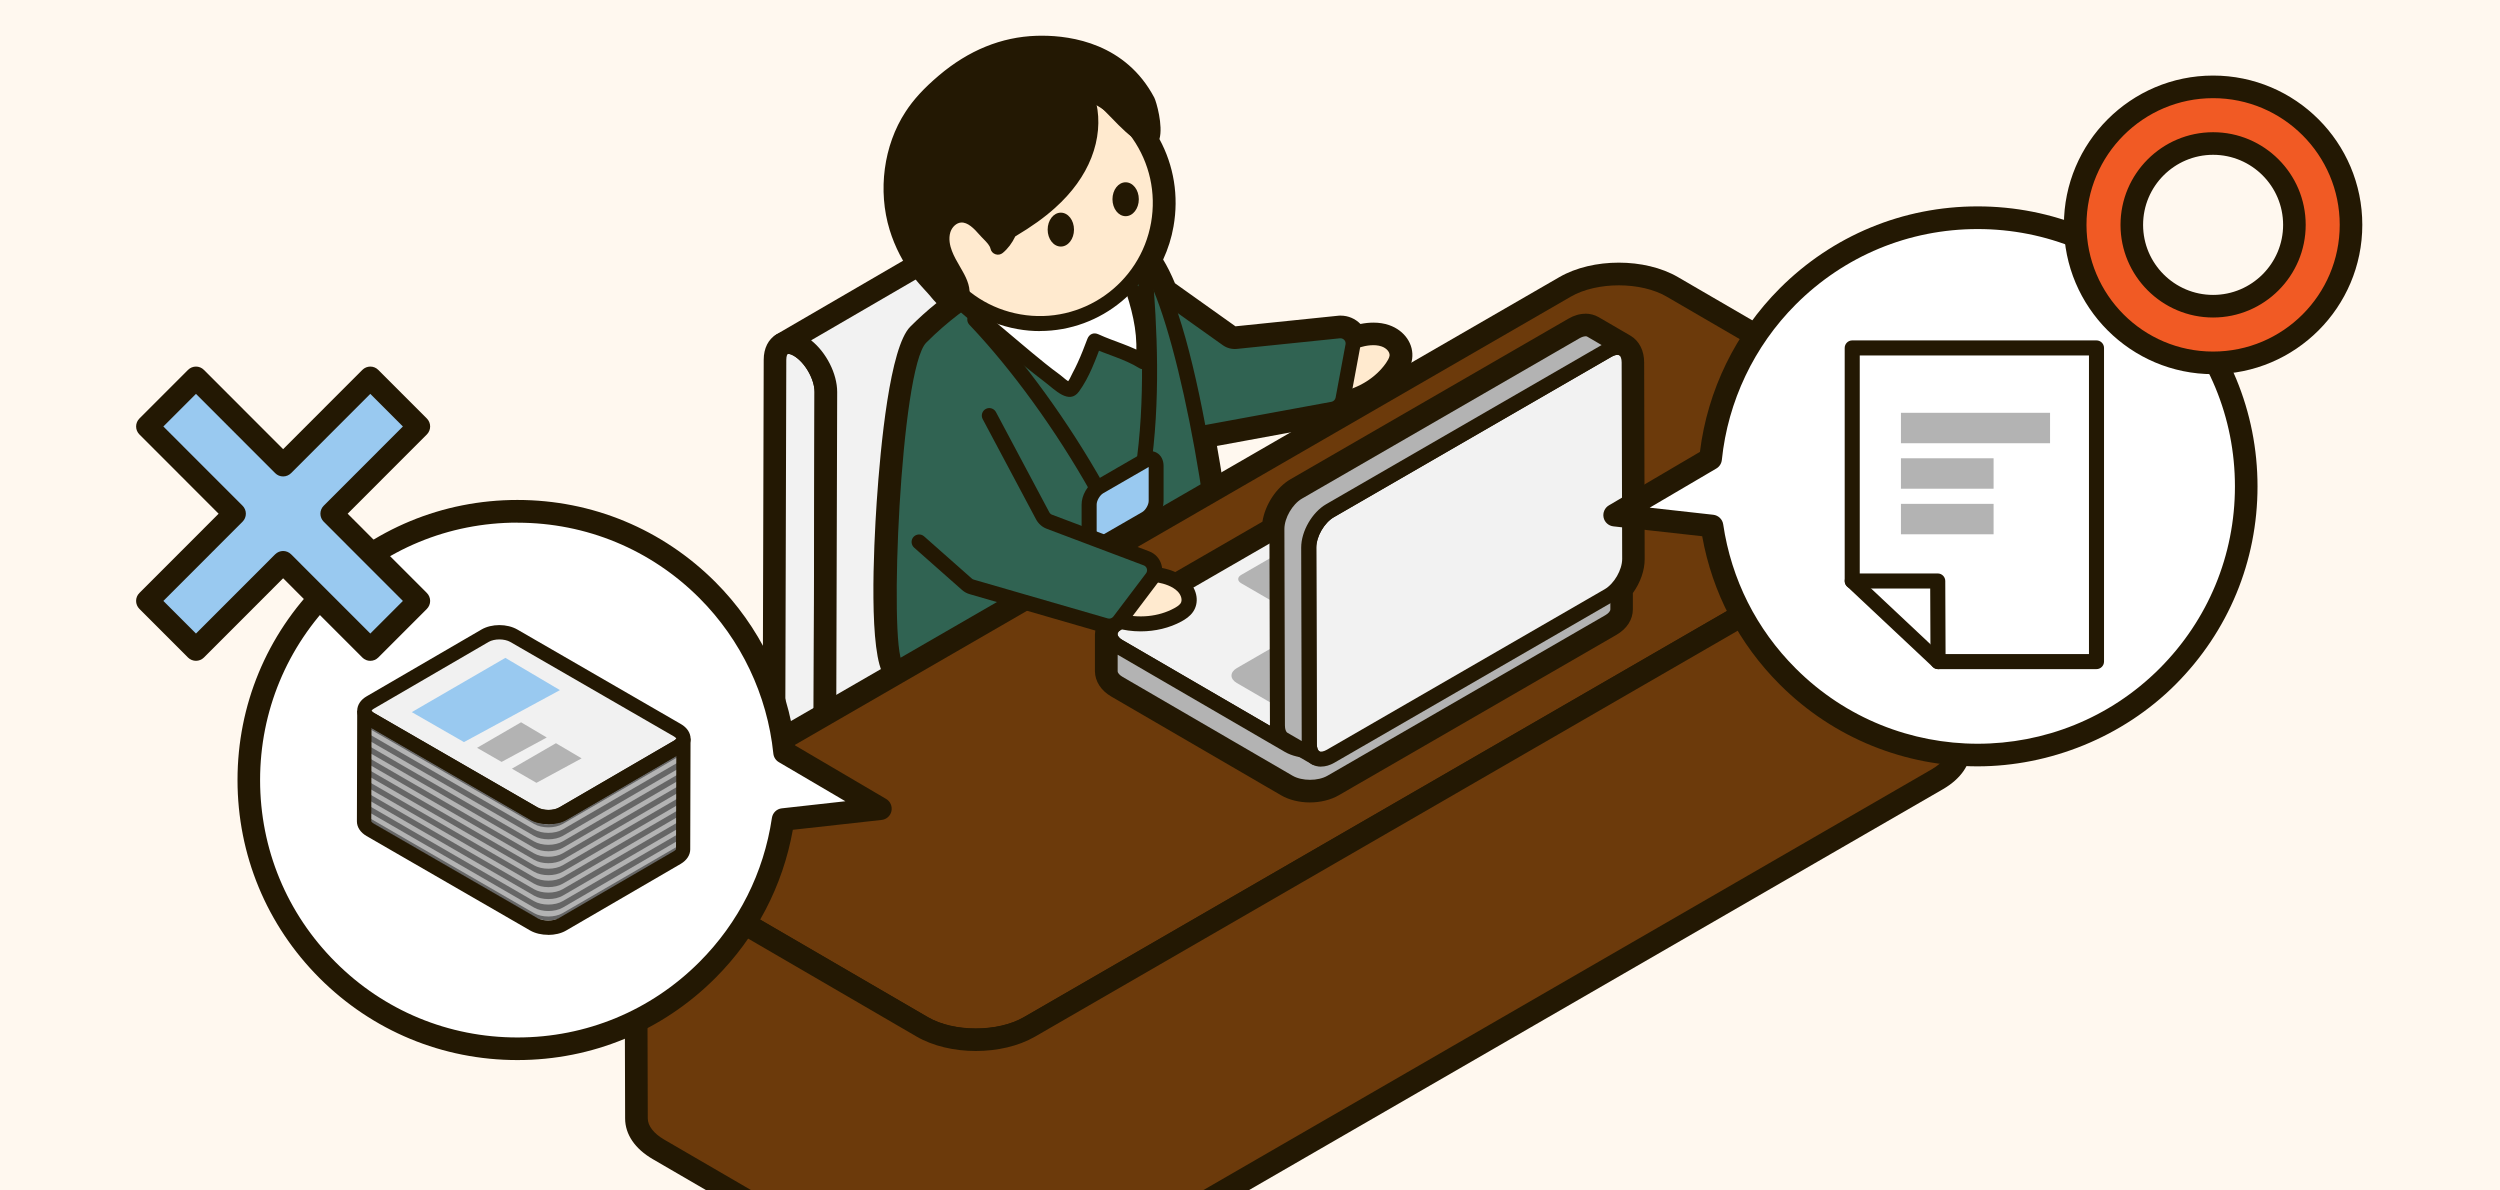 <svg width="420" height="200" viewBox="0 0 420 200" fill="none" xmlns="http://www.w3.org/2000/svg">
<rect x="0" y="0" width="420" height="200" fill="#333333" stroke="none"/>
<g clip-path="url(#clip0_5761_298775)">
<rect width="420" height="200" fill="#FFF8EF"/>
<rect width="420" height="420" transform="translate(0 -110)" fill="#FFF8EF"/>
<g clip-path="url(#clip1_5761_298775)">
<path d="M166.293 173.013C179.85 173.013 190.84 163.489 190.84 151.741C190.84 139.993 179.85 130.469 166.293 130.469C152.736 130.469 141.746 139.993 141.746 151.741C141.746 163.489 152.736 173.013 166.293 173.013Z" fill="#B3B3B3"/>
<path d="M166.293 174.911C151.712 174.911 139.849 164.522 139.849 151.741C139.849 138.96 151.712 128.57 166.293 128.57C180.875 128.57 192.738 138.96 192.738 151.741C192.738 164.522 180.875 174.911 166.293 174.911ZM166.293 132.367C153.798 132.367 143.643 141.06 143.643 151.741C143.643 162.421 153.811 171.115 166.293 171.115C178.776 171.115 188.944 162.421 188.944 151.741C188.944 141.06 178.776 132.367 166.293 132.367Z" fill="#231803"/>
<path d="M161.285 151.896C161.285 154.741 163.587 157.047 166.426 157.047C169.265 157.047 171.567 154.741 171.567 151.896V115.122C171.567 112.278 169.265 109.972 166.426 109.972C163.587 109.972 161.285 112.278 161.285 115.122V151.896Z" fill="#666666"/>
<path d="M166.42 158.942C162.537 158.942 159.375 155.778 159.375 151.893V115.119C159.375 111.234 162.537 108.07 166.42 108.07C170.302 108.07 173.464 111.234 173.464 115.119V151.893C173.464 155.778 170.302 158.942 166.42 158.942ZM166.42 111.879C164.624 111.879 163.169 113.335 163.169 115.132V151.906C163.169 153.703 164.624 155.158 166.42 155.158C168.216 155.158 169.67 153.703 169.67 151.906V115.132C169.67 113.335 168.216 111.879 166.42 111.879Z" fill="#231803"/>
<path d="M134.284 58.126C136.751 59.556 138.761 63.023 138.749 65.883L138.597 119.93L169.86 138.115C172.338 139.545 174.336 143.012 174.324 145.86C174.311 148.707 172.402 149.669 170.037 148.302L141.91 132.053L134.247 127.624C131.907 126.27 130.01 122.993 130.023 120.297L130.048 111.376L130.187 60.467C130.187 57.885 132.021 56.835 134.272 58.138L134.284 58.126Z" fill="#F2F2F2"/>
<path d="M171.972 150.766C171.048 150.766 170.062 150.488 169.101 149.931L133.311 129.254C130.402 127.571 128.126 123.622 128.138 120.269L128.303 60.438C128.303 58.515 129.087 56.958 130.453 56.186C131.818 55.402 133.564 55.503 135.233 56.477C138.281 58.236 140.658 62.362 140.646 65.88L140.494 118.826L170.808 136.454C173.856 138.213 176.234 142.338 176.221 145.844C176.221 147.831 175.411 149.425 174.02 150.235C173.401 150.589 172.705 150.766 171.972 150.766ZM132.451 59.464C132.451 59.464 132.35 59.464 132.337 59.477C132.286 59.502 132.097 59.768 132.097 60.451L131.932 120.282C131.932 122.294 133.462 124.951 135.208 125.963L170.998 146.641C171.605 146.995 172.01 147.008 172.136 146.945C172.25 146.881 172.44 146.514 172.44 145.831C172.44 143.667 170.795 140.82 168.924 139.744L137.649 121.56C137.067 121.218 136.7 120.585 136.7 119.915L136.852 65.867C136.852 63.703 135.22 60.856 133.336 59.768C132.906 59.514 132.603 59.464 132.463 59.464H132.451Z" fill="#231803"/>
<path d="M214.427 112.181L183.164 93.997L183.316 39.949C183.316 37.102 181.318 33.622 178.852 32.192C177.713 31.534 176.689 31.483 175.956 31.901L131.389 57.817C132.122 57.387 133.147 57.45 134.285 58.096C136.751 59.526 138.762 62.993 138.749 65.853L138.597 119.901L169.86 138.085C172.339 139.515 174.337 142.982 174.324 145.83C174.324 147.171 173.844 148.133 173.085 148.576L217.652 122.659C218.423 122.216 218.891 121.267 218.891 119.913C218.891 117.066 216.905 113.599 214.427 112.169V112.181Z" fill="#F2F2F2"/>
<path d="M173.085 150.475C172.427 150.475 171.795 150.134 171.44 149.526C170.909 148.615 171.225 147.463 172.123 146.932C172.237 146.869 172.427 146.502 172.427 145.818C172.427 143.654 170.783 140.807 168.911 139.732L137.636 121.547C137.054 121.205 136.687 120.573 136.687 119.902L136.839 65.854C136.839 63.69 135.208 60.843 133.323 59.755C132.716 59.401 132.388 59.438 132.337 59.464C131.426 59.995 130.276 59.679 129.744 58.781C129.213 57.882 129.529 56.718 130.427 56.186L174.982 30.27C176.347 29.485 178.093 29.574 179.775 30.548C182.822 32.307 185.2 36.432 185.187 39.95L185.036 92.897L215.35 110.525C218.398 112.284 220.775 116.409 220.762 119.915C220.762 121.889 219.953 123.496 218.575 124.293L174.008 150.209C173.704 150.387 173.375 150.463 173.059 150.463L173.085 150.475ZM140.494 118.826L170.808 136.454C173.502 138.011 175.677 141.415 176.132 144.604L216.69 121.015C216.804 120.952 216.994 120.585 216.994 119.902C216.994 117.738 215.35 114.891 213.478 113.815L182.215 95.63C181.634 95.289 181.267 94.656 181.267 93.985L181.419 39.938C181.419 37.774 179.787 34.927 177.903 33.838C177.283 33.484 176.954 33.522 176.904 33.547L136.27 57.173C138.799 59.185 140.646 62.767 140.646 65.854L140.494 118.801V118.826Z" fill="#231803"/>
<path d="M188.273 158.82C189.386 160.212 190.992 161.148 192.649 161.806C194.925 162.705 197.467 163.135 199.845 162.565C202.222 161.996 204.423 160.313 205.194 157.984" fill="white"/>
<path d="M197.594 164.083C195.874 164.083 194.04 163.716 192.181 162.982C190.018 162.122 188.412 161.021 187.274 159.604C186.844 159.059 186.933 158.262 187.476 157.819C188.02 157.389 188.817 157.478 189.26 158.022C190.094 159.072 191.397 159.945 193.117 160.629C194.736 161.261 197.151 161.907 199.554 161.337C201.666 160.831 203.411 159.363 203.993 157.592C204.208 156.933 204.929 156.567 205.586 156.794C206.244 157.009 206.611 157.731 206.383 158.389C205.511 161.021 203.12 163.084 200.123 163.805C199.314 163.995 198.454 164.096 197.568 164.096L197.594 164.083Z" fill="#231803"/>
<path d="M203.765 147.672C205.118 148.621 207.635 151.379 209.216 151.443C209.76 151.468 211.442 151.873 211.973 151.772C212.58 151.658 213.87 151.734 214.439 151.506C215.881 150.937 217.386 150.329 218.423 149.178C219.144 148.393 220.054 145.925 220.168 144.875" fill="white"/>
<path d="M211.745 153.047C211.303 153.047 210.733 152.958 209.975 152.832C209.633 152.769 209.33 152.718 209.153 152.705C207.584 152.642 205.877 151.149 204.36 149.82C203.854 149.377 203.36 148.947 203.019 148.707C202.45 148.302 202.311 147.517 202.716 146.948C203.12 146.378 203.904 146.239 204.473 146.644C204.929 146.96 205.46 147.428 206.016 147.922C206.914 148.707 208.571 150.162 209.241 150.187C209.481 150.187 209.911 150.263 210.392 150.339C210.797 150.402 211.543 150.554 211.758 150.516C211.998 150.466 212.415 150.44 212.858 150.428C213.187 150.415 213.781 150.39 213.958 150.326C215.198 149.833 216.602 149.276 217.474 148.327C217.942 147.808 218.789 145.657 218.903 144.733C218.979 144.037 219.611 143.531 220.294 143.619C220.99 143.695 221.483 144.328 221.407 145.011C221.268 146.252 220.294 148.985 219.346 150.035C218.081 151.427 216.311 152.123 214.882 152.693C214.338 152.908 213.642 152.933 212.959 152.971C212.656 152.984 212.378 152.996 212.175 153.022C212.036 153.047 211.884 153.06 211.72 153.06L211.745 153.047Z" fill="#231803"/>
<path d="M205.991 147.688C208.267 149.928 221.584 147.106 222.533 143.107C224.341 135.527 220.269 121.607 218.928 117.659C217.461 113.331 207.989 106.51 205.396 104.801C197.821 99.803 190.992 95.652 184.479 93.893C175.829 91.54 152.432 98.335 152.369 106.826C152.306 115.317 152.065 118.165 156.454 121.581C160.842 124.985 177.359 131.439 181.494 133.262C182.734 141.006 183.29 152.825 184.15 156.103C185.2 160.14 207.837 160.064 207.041 154.787C204.612 138.766 203.411 127.149 202.488 125.492C199.845 120.809 189.234 115.166 187.641 114.47" fill="#B3B3B3"/>
<path d="M194.875 160.188C189.373 160.188 183.632 159.163 182.911 156.391C182.456 154.632 182.089 150.747 181.671 146.242C181.305 142.256 180.887 137.776 180.331 134.119C179.521 133.778 178.434 133.322 177.157 132.791C170.466 130.019 159.287 125.375 155.657 122.553C150.978 118.908 151.003 115.682 151.079 107.886V106.798C151.104 104.368 152.597 102.015 155.493 99.813C162.613 94.409 177.688 90.727 184.795 92.663C191.182 94.397 197.682 98.193 206.079 103.736C206.206 103.812 218.284 111.847 220.117 117.251C220.358 117.947 225.884 134.461 223.76 143.408C223.077 146.293 218.65 147.963 216.07 148.697C213.819 149.343 210.164 150.039 207.546 149.634C207.774 151.228 208.027 152.886 208.28 154.582C208.533 156.227 207.66 158.416 202.134 159.555C200.173 159.96 197.543 160.2 194.875 160.2V160.188ZM180.204 94.675C173.337 94.675 162.803 97.459 157.048 101.825C155.505 103.002 153.659 104.811 153.646 106.823V107.924C153.571 115.428 153.545 117.694 157.238 120.566C160.602 123.186 172.022 127.919 178.156 130.462C179.812 131.145 181.166 131.715 182.013 132.082C182.405 132.259 182.683 132.613 182.759 133.044C183.379 136.891 183.821 141.75 184.226 146.027C184.618 150.228 184.985 154.202 185.39 155.771C185.946 157.226 195.722 158.694 202.703 156.834C204.954 156.239 205.877 155.467 205.814 154.974C205.435 152.506 205.093 150.14 204.777 147.887C204.334 144.812 203.955 141.978 203.613 139.497C202.69 132.791 201.893 126.995 201.413 126.109C199.073 121.958 189.12 116.491 187.16 115.631C186.515 115.353 186.224 114.606 186.515 113.961C186.793 113.328 187.539 113.037 188.184 113.315C188.298 113.366 200.477 119.301 203.626 124.869C204.309 126.084 204.853 129.893 206.13 139.156C206.446 141.484 206.813 144.116 207.218 146.976C208.242 147.381 211.353 147.457 215.425 146.293C219.194 145.205 221.142 143.749 221.357 142.851C222.925 136.258 219.7 123.78 217.79 118.099C216.513 114.315 207.736 107.848 204.752 105.887C196.557 100.471 190.271 96.788 184.201 95.143C183.126 94.852 181.785 94.713 180.255 94.713L180.204 94.675Z" fill="#231803"/>
<path d="M228.173 57.114C229.615 56.709 231.183 56.545 232.523 57.001C233.864 57.456 234.876 58.633 234.711 59.936C234.623 60.556 234.294 61.151 233.902 61.708C232.03 64.403 228.831 66.428 225.391 67.086" fill="#FFEACF"/>
<path d="M225.378 68.35C224.784 68.35 224.253 67.932 224.139 67.325C224.012 66.641 224.455 65.971 225.138 65.844C228.274 65.237 231.158 63.427 232.852 60.985C233.08 60.656 233.383 60.175 233.447 59.77C233.523 59.163 232.953 58.492 232.106 58.201C230.93 57.796 229.501 58.049 228.514 58.34C227.844 58.53 227.149 58.138 226.946 57.467C226.757 56.796 227.149 56.1 227.819 55.898C229.729 55.354 231.499 55.316 232.928 55.797C234.952 56.492 236.204 58.252 235.963 60.099C235.837 61.048 235.356 61.833 234.939 62.428C232.865 65.401 229.387 67.603 225.618 68.325C225.543 68.337 225.454 68.35 225.378 68.35Z" fill="#231803"/>
<path d="M190.651 45.914L206.193 56.974C206.611 57.278 207.129 57.404 207.648 57.354L224.986 55.569C226.403 55.43 227.554 56.683 227.288 58.075L225.619 67.047C225.454 67.908 224.784 68.591 223.911 68.743L200.869 72.982C200.566 73.033 200.237 73.033 199.933 72.944L189.576 70.186" fill="#306352"/>
<path d="M200.49 74.285C200.199 74.285 199.895 74.247 199.617 74.171L189.259 71.412C188.589 71.235 188.184 70.539 188.361 69.869C188.538 69.198 189.234 68.793 189.904 68.97L200.262 71.729C200.388 71.754 200.515 71.767 200.641 71.741L223.684 67.502C224.025 67.439 224.303 67.16 224.379 66.819L226.049 57.847C226.099 57.581 226.023 57.303 225.834 57.113C225.644 56.91 225.378 56.809 225.113 56.834L207.774 58.619C206.952 58.695 206.13 58.48 205.46 58.011L189.917 46.951C189.348 46.546 189.209 45.762 189.613 45.192C190.018 44.623 190.802 44.484 191.371 44.889L206.914 55.949C207.078 56.062 207.294 56.138 207.496 56.1L224.834 54.316C225.909 54.215 226.946 54.594 227.68 55.392C228.413 56.189 228.717 57.252 228.515 58.302L226.845 67.274C226.592 68.641 225.492 69.742 224.126 69.995L201.084 74.234C200.882 74.272 200.679 74.285 200.477 74.285H200.49Z" fill="#231803"/>
<path d="M154.708 56.665C150.232 61.145 147.475 107.966 150.636 112.104C152.192 114.129 159.4 119.583 162.006 119.76C165.559 120.001 170.782 119.406 174.146 118.381C176.638 117.609 205.7 106.423 205.068 98.665C203.563 80.076 196.923 42.454 189.816 42.036C181.924 41.581 167.431 43.934 154.708 56.665Z" fill="#306352"/>
<path d="M163.675 121.08C163.055 121.08 162.474 121.067 161.917 121.029C158.705 120.814 151.18 114.917 149.625 112.88C145.767 107.831 149.258 60.351 153.811 55.782C168.784 40.8 185.212 40.508 189.892 40.787C199.642 41.344 205.561 89.178 206.332 98.567C207.104 108.046 174.842 119.498 174.513 119.599C171.554 120.51 167.191 121.093 163.675 121.093V121.08ZM155.607 57.567C151.281 61.895 149.308 108.299 151.635 111.336C153.102 113.259 160.058 118.359 162.094 118.498C165.534 118.739 170.555 118.157 173.78 117.17C179.648 115.373 204.296 104.743 203.816 98.77C201.868 74.79 194.697 43.596 189.753 43.305C185.351 43.065 169.834 43.331 155.607 57.567Z" fill="#231803"/>
<path d="M184.352 83.347C183.91 83.347 183.48 83.119 183.252 82.701C177.409 72.299 169.973 62.036 162.853 54.558C162.373 54.051 162.385 53.254 162.891 52.773C163.397 52.292 164.194 52.305 164.674 52.811C171.946 60.442 179.521 70.882 185.453 81.461C185.794 82.069 185.579 82.841 184.972 83.182C184.782 83.296 184.567 83.347 184.352 83.347Z" fill="#231803"/>
<path d="M191.978 80.462C191.915 80.462 191.852 80.462 191.788 80.449C191.093 80.348 190.625 79.702 190.726 79.006C192.509 67.25 191.852 54.912 191.068 45.472C191.004 44.776 191.523 44.168 192.218 44.105C192.927 44.054 193.521 44.573 193.584 45.269C194.381 54.836 195.051 67.377 193.23 79.386C193.129 80.019 192.598 80.462 191.978 80.462Z" fill="#231803"/>
<path d="M184.707 81.779C183.746 82.336 182.962 83.678 182.974 84.791V90.638C183 91.751 183.784 92.194 184.745 91.637L192.523 87.145C193.496 86.588 194.268 85.247 194.255 84.133V78.287C194.23 77.173 193.458 76.73 192.485 77.287L184.707 81.779Z" fill="#99C9F0"/>
<path d="M183.935 93.142C183.556 93.142 183.189 93.053 182.848 92.863C182.127 92.446 181.709 91.636 181.709 90.649V84.802C181.684 83.246 182.709 81.474 184.062 80.69L191.839 76.197C192.699 75.704 193.623 75.653 194.343 76.071C195.064 76.488 195.482 77.298 195.482 78.285V84.132C195.507 85.688 194.483 87.46 193.129 88.244L185.352 92.737C184.884 93.002 184.391 93.142 183.935 93.142ZM192.965 78.462L185.339 82.866C184.77 83.195 184.226 84.132 184.239 84.777V90.446L191.877 86.043C192.459 85.713 192.99 84.79 192.978 84.132V78.462H192.965Z" fill="#231803"/>
<path d="M161.399 50.808C164.497 53.415 167.596 56.034 170.707 58.641C173.502 60.995 176.309 63.348 179.319 65.36C179.446 65.449 179.597 65.538 179.749 65.512C179.926 65.487 180.065 65.31 180.179 65.145C181.811 62.766 182.873 59.995 183.923 57.249C186.047 58.274 189.475 59.096 192.042 60.754C192.636 56.312 191.839 53.212 190.499 49.023" fill="white"/>
<path d="M160.501 51.696C165.509 55.922 170.428 60.301 175.651 64.274C177.182 65.439 179.61 68.058 181.267 65.78C183.037 63.35 184.074 60.377 185.136 57.58L183.277 58.339C185.959 59.592 188.855 60.275 191.397 61.845C192.295 62.401 193.192 61.655 193.294 60.756C193.812 56.555 192.977 52.67 191.713 48.684C191.22 47.14 188.779 47.798 189.272 49.355C190.473 53.151 191.257 56.758 190.764 60.756L192.661 59.668C190.119 58.099 187.236 57.403 184.542 56.163C183.745 55.796 182.999 56.112 182.683 56.922C182.165 58.276 181.659 59.63 181.039 60.959C180.773 61.541 180.495 62.11 180.192 62.667C179.951 63.11 179.547 64.173 179.091 64.426L180.065 64.3C179.408 64.186 178.586 63.338 178.067 62.958C177.22 62.351 176.398 61.705 175.588 61.06C174.159 59.921 172.755 58.732 171.352 57.555C168.329 55.011 165.307 52.468 162.284 49.911C161.045 48.874 159.249 50.645 160.501 51.696Z" fill="#231803"/>
<path d="M174.716 54.354C185.891 54.354 194.951 45.289 194.951 34.107C194.951 22.924 185.891 13.859 174.716 13.859C163.541 13.859 154.481 22.924 154.481 34.107C154.481 45.289 163.541 54.354 174.716 54.354Z" fill="#FFEACF"/>
<path d="M174.716 55.622C173.489 55.622 172.237 55.52 170.985 55.293C159.312 53.243 151.484 42.069 153.533 30.389C154.532 24.732 157.656 19.797 162.36 16.494C167.065 13.191 172.768 11.926 178.421 12.913C184.075 13.912 189.007 17.038 192.308 21.745C195.608 26.453 196.873 32.16 195.874 37.817C194.04 48.244 184.947 55.609 174.716 55.609V55.622ZM174.665 15.127C170.808 15.127 167.039 16.304 163.815 18.569C159.666 21.48 156.897 25.833 156.024 30.831C155.152 35.83 156.265 40.854 159.173 45.017C162.082 49.168 166.432 51.939 171.428 52.812C181.735 54.622 191.574 47.713 193.382 37.399C194.255 32.401 193.142 27.377 190.233 23.213C187.325 19.063 182.974 16.291 177.979 15.418C176.866 15.228 175.766 15.127 174.653 15.127H174.665Z" fill="#231803"/>
<path d="M180.432 38.574C180.432 40.143 179.446 41.421 178.219 41.421C176.992 41.421 176.006 40.143 176.006 38.574C176.006 37.005 176.992 35.727 178.219 35.727C179.446 35.727 180.432 37.005 180.432 38.574Z" fill="#231803"/>
<path d="M191.321 33.472C191.321 35.041 190.334 36.319 189.108 36.319C187.881 36.319 186.895 35.041 186.895 33.472C186.895 31.903 187.881 30.625 189.108 30.625C190.334 30.625 191.321 31.903 191.321 33.472Z" fill="#231803"/>
<path d="M174.21 8.548C168.329 8.738 163.334 11.256 159.363 14.622C157.44 16.254 155.619 18.064 154.241 20.177C150.927 25.252 150.118 32.11 151.889 37.868C152.698 40.5 154.001 42.955 155.645 45.145C156.441 46.208 157.402 47.106 158.25 48.118C159.009 49.029 159.616 49.801 160.804 50.206C161.007 50.27 161.247 50.32 161.411 50.181C161.513 50.093 161.551 49.966 161.589 49.839C161.867 48.587 161.272 47.321 160.64 46.208C159.97 45.031 159.236 43.879 158.756 42.601C158.275 41.336 158.06 39.906 158.477 38.615C158.895 37.324 160.046 36.211 161.399 36.135C163.056 36.033 164.421 37.362 165.509 38.615C166.306 39.526 167.381 40.311 167.646 41.525C168.532 40.791 169.139 39.855 169.581 38.83C171.984 37.413 174.324 35.869 176.385 34.009C178.851 31.794 180.963 29.111 182.177 26.024C183.391 22.936 183.657 19.418 182.569 16.28C182.367 15.685 182.089 15.115 181.785 14.559C185.554 15.419 188.678 21 192.13 22.771C192.927 23.176 192.092 18.38 191.675 17.596C187.717 10.13 180.116 8.371 174.223 8.56L174.21 8.548Z" fill="#231803"/>
<path d="M161.146 51.546C160.918 51.546 160.678 51.508 160.4 51.419C158.92 50.926 158.136 49.977 157.377 49.053L157.289 48.939C156.947 48.534 156.593 48.154 156.239 47.762C155.708 47.18 155.151 46.585 154.646 45.914C152.85 43.535 151.522 40.954 150.687 38.246C148.765 31.994 149.726 24.807 153.191 19.492C154.456 17.543 156.163 15.695 158.553 13.658C163.321 9.609 168.582 7.47 174.172 7.28C178.156 7.141 187.919 7.837 192.775 16.986C192.99 17.391 194.445 22.364 193.205 23.63C192.763 24.073 192.105 24.174 191.536 23.883C189.854 23.022 188.298 21.415 186.806 19.871C185.933 18.973 185.048 18.062 184.175 17.315C184.833 20.226 184.555 23.415 183.353 26.477C182.165 29.514 180.103 32.374 177.232 34.943C175.449 36.55 173.325 38.069 170.568 39.714C170.011 40.865 169.328 41.776 168.456 42.498C168.114 42.776 167.659 42.865 167.229 42.713C166.812 42.574 166.495 42.219 166.407 41.789C166.28 41.232 165.8 40.739 165.231 40.157C165.003 39.916 164.763 39.688 164.548 39.435C163.637 38.385 162.575 37.309 161.462 37.385C160.703 37.436 159.957 38.106 159.666 38.992C159.312 40.106 159.603 41.321 159.919 42.143C160.261 43.054 160.767 43.928 161.298 44.839L161.715 45.573C162.461 46.889 163.169 48.445 162.79 50.116C162.752 50.28 162.638 50.786 162.196 51.153C161.968 51.343 161.614 51.533 161.121 51.533L161.146 51.546ZM174.248 9.811C169.24 9.976 164.51 11.924 160.185 15.594C157.984 17.454 156.429 19.137 155.303 20.871C152.243 25.579 151.395 31.944 153.103 37.499C153.849 39.929 155.05 42.245 156.656 44.396C157.086 44.965 157.567 45.497 158.085 46.054C158.465 46.471 158.857 46.889 159.211 47.319L159.299 47.433C159.654 47.863 159.957 48.218 160.273 48.496C160.122 47.952 159.831 47.382 159.527 46.838L159.122 46.13C158.566 45.168 157.984 44.168 157.554 43.054C156.897 41.321 156.795 39.663 157.263 38.233C157.87 36.335 159.502 34.993 161.31 34.88C163.498 34.74 165.13 36.272 166.458 37.79C166.635 37.993 166.837 38.195 167.027 38.398C167.317 38.689 167.608 38.992 167.887 39.334C168.076 39.03 168.253 38.701 168.405 38.334C168.506 38.094 168.696 37.879 168.924 37.74C171.706 36.107 173.805 34.614 175.525 33.057C178.092 30.742 179.926 28.223 180.976 25.553C182.165 22.541 182.291 19.39 181.343 16.695C181.178 16.227 180.951 15.733 180.647 15.177C180.407 14.734 180.445 14.202 180.748 13.797C181.052 13.392 181.558 13.202 182.038 13.329C184.53 13.898 186.604 16.05 188.614 18.125C189.437 18.985 190.246 19.808 191.03 20.491C190.891 19.542 190.676 18.505 190.524 18.176C186.502 10.583 178.598 9.71 174.248 9.824V9.811Z" fill="#231803"/>
<path d="M175.045 8.531C180.799 8.531 187.881 10.467 191.65 17.579C192.055 18.338 192.839 22.78 192.194 22.78C192.168 22.78 192.13 22.78 192.105 22.755C191.688 22.54 191.27 22.261 190.853 21.945C194.103 26.273 195.634 31.853 194.634 37.598C194.242 39.838 193.484 41.914 192.447 43.812C193.42 45.065 194.382 46.925 195.305 49.215L206.194 56.96C206.56 57.213 206.99 57.352 207.42 57.352C207.496 57.352 207.559 57.352 207.635 57.352L224.974 55.568C225.05 55.568 225.126 55.568 225.201 55.568C226.504 55.568 227.528 56.757 227.288 58.086L226.049 64.755L228.186 57.124C229.021 56.884 229.893 56.732 230.741 56.732C231.36 56.732 231.98 56.821 232.537 57.01C233.877 57.466 234.889 58.643 234.724 59.946C234.636 60.566 234.307 61.161 233.915 61.718C232.081 64.35 228.983 66.337 225.631 67.046C225.467 67.919 224.797 68.602 223.924 68.754L201.502 72.879C203.247 82.18 204.524 91.747 205.081 98.669C205.194 100.074 204.334 101.58 202.842 103.124C203.689 103.668 204.537 104.225 205.409 104.794C208.002 106.515 217.474 113.323 218.941 117.651C220.282 121.612 224.354 135.519 222.546 143.099C222.318 144.074 221.344 144.972 219.991 145.744C219.662 146.934 218.992 148.553 218.436 149.161C217.386 150.312 215.894 150.92 214.452 151.489C213.883 151.717 212.593 151.641 211.986 151.755C211.922 151.755 211.859 151.768 211.771 151.768C211.1 151.768 209.709 151.451 209.229 151.426C208.407 151.401 207.344 150.641 206.32 149.794C206.548 151.388 206.801 153.033 207.053 154.741C207.294 156.311 205.46 157.412 202.741 158.082L205.22 157.956C204.448 160.284 202.26 161.967 199.87 162.537C199.124 162.714 198.365 162.79 197.606 162.79C195.924 162.79 194.23 162.397 192.662 161.777C191.005 161.119 189.399 160.183 188.286 158.791L190.739 158.664C187.261 158.272 184.504 157.386 184.163 156.045C183.316 152.767 182.747 140.948 181.507 133.203C177.372 131.381 160.843 124.94 156.467 121.523C153.621 119.309 152.723 117.322 152.458 113.88C151.648 113.171 150.991 112.526 150.649 112.07C147.488 107.945 150.257 61.111 154.734 56.631C156.96 54.404 159.249 52.505 161.538 50.873C161.5 50.835 161.462 50.81 161.412 50.772H161.69C161.955 50.557 162.234 50.38 162.499 50.19C162.196 49.962 161.918 49.721 161.627 49.481C161.627 49.582 161.601 49.696 161.576 49.797C161.551 49.924 161.5 50.063 161.399 50.139C161.323 50.202 161.222 50.228 161.133 50.228C161.02 50.228 160.906 50.202 160.792 50.164C159.603 49.759 158.996 48.987 158.237 48.076C157.39 47.064 156.442 46.166 155.632 45.102C153.975 42.913 152.685 40.446 151.876 37.826C150.106 32.068 150.915 25.21 154.228 20.135C155.607 18.022 157.428 16.212 159.35 14.58C163.321 11.214 168.317 8.695 174.197 8.506C174.476 8.506 174.754 8.493 175.045 8.493M186.25 17.49C184.821 16.098 183.354 14.909 181.773 14.542C181.899 14.782 182.026 15.023 182.14 15.263C183.607 15.845 184.972 16.605 186.237 17.49M175.045 6C174.729 6 174.425 6 174.122 6.013C168.241 6.202 162.714 8.455 157.719 12.694C155.227 14.808 153.444 16.744 152.116 18.806C148.449 24.425 147.437 32.03 149.461 38.623C150.333 41.471 151.737 44.179 153.621 46.684C154.165 47.406 154.734 48.026 155.291 48.633C155.632 49 155.974 49.367 156.302 49.759L156.391 49.873C156.669 50.202 156.973 50.569 157.327 50.924C155.784 52.164 154.317 53.492 152.926 54.885C149.511 58.301 147.93 74.815 147.285 84.357C146.779 91.975 145.882 110.071 148.626 113.652C148.955 114.082 149.41 114.576 150.03 115.145C150.498 118.853 151.876 121.207 154.899 123.561C158.376 126.269 167.583 130.192 176.714 133.975C177.663 134.368 178.51 134.722 179.206 135.013C179.699 138.506 180.091 142.656 180.432 146.377C180.875 151.122 181.216 154.855 181.71 156.728C182.152 158.424 183.67 159.651 186.338 160.449C187.59 162.005 189.411 163.258 191.738 164.182C193.737 164.966 195.722 165.371 197.606 165.371C198.58 165.371 199.541 165.257 200.452 165.042C203.867 164.232 206.611 161.828 207.61 158.791C207.61 158.766 207.635 158.728 207.635 158.702C209.558 157.234 209.709 155.513 209.545 154.387C209.532 154.273 209.507 154.147 209.494 154.033C209.583 154.045 209.684 154.071 209.785 154.083C210.468 154.197 211.164 154.324 211.771 154.324C212.011 154.324 212.239 154.299 212.454 154.261C212.542 154.248 212.858 154.235 213.061 154.223C213.807 154.185 214.641 154.159 215.388 153.856C216.931 153.248 218.853 152.489 220.32 150.869C221.091 150.021 221.724 148.553 222.128 147.402C223.722 146.314 224.683 145.073 225.012 143.694C227.187 134.557 221.951 118.625 221.344 116.841C219.384 111.033 207.319 103.022 206.813 102.681C206.725 102.617 206.636 102.567 206.548 102.504C207.37 101.137 207.724 99.795 207.61 98.467C207.054 91.684 205.903 83.053 204.448 74.917L224.392 71.247C225.669 71.006 226.77 70.247 227.453 69.197C230.918 68.159 234.054 65.97 236.002 63.173C236.457 62.528 237.077 61.516 237.241 60.288C237.57 57.846 235.976 55.517 233.371 54.619C232.574 54.34 231.689 54.201 230.753 54.201C230.045 54.201 229.312 54.277 228.553 54.429C227.68 53.53 226.491 53.024 225.227 53.024C225.062 53.024 224.911 53.024 224.746 53.05L207.559 54.821L197.391 47.583C196.734 46.001 196.076 44.698 195.406 43.609C196.228 41.825 196.822 39.952 197.151 38.041C198.049 32.941 197.214 27.842 194.786 23.362C195.431 21.148 194.255 17.035 193.914 16.389C189.121 7.341 180.053 6 175.07 6L175.045 6Z" fill="#231803"/>
<path d="M110.559 136.228C105.564 139.113 105.539 143.783 110.496 146.668L154.949 172.521C159.907 175.406 167.975 175.406 172.958 172.521L325.35 84.484C330.346 81.598 330.359 76.929 325.401 74.044L280.948 48.19C276.003 45.318 267.947 45.305 262.952 48.19L110.559 136.228Z" fill="#6C3A0B"/>
<path d="M163.941 176.583C160.362 176.583 156.783 175.773 153.988 174.154L109.535 148.3C106.538 146.554 104.894 144.137 104.894 141.467C104.894 138.784 106.576 136.342 109.598 134.583L261.99 46.545C267.593 43.318 276.332 43.318 281.884 46.545L326.337 72.398C329.334 74.145 330.991 76.574 330.991 79.245C330.991 81.927 329.321 84.37 326.286 86.116L173.894 174.154C171.099 175.773 167.507 176.583 163.928 176.583H163.941ZM111.508 137.873C109.725 138.911 108.7 140.214 108.7 141.467C108.7 142.707 109.699 143.998 111.445 145.023L155.898 170.876C160.248 173.407 167.621 173.407 172.009 170.876L324.402 82.838C326.185 81.813 327.209 80.497 327.209 79.245C327.209 78.004 326.21 76.701 324.452 75.689L279.999 49.835C275.649 47.304 268.289 47.304 263.9 49.835L111.508 137.873Z" fill="#231803"/>
<path d="M110.496 146.655L154.949 172.508C159.907 175.393 167.975 175.393 172.958 172.508L325.35 84.47C327.854 83.015 329.106 81.117 329.106 79.219L329.233 125.636C329.233 127.534 327.981 129.432 325.477 130.887L173.084 218.925C168.089 221.81 160.033 221.81 155.076 218.925L110.623 193.072C108.169 191.642 106.93 189.769 106.93 187.896L106.803 141.479C106.803 143.352 108.043 145.225 110.496 146.655Z" fill="#6C3A0B"/>
<path d="M164.067 223.003C160.488 223.003 156.897 222.194 154.114 220.574L109.661 194.733C106.677 193 105.033 190.582 105.02 187.925L104.894 141.508C104.894 140.458 105.741 139.61 106.791 139.61C107.84 139.61 108.688 140.458 108.688 141.508C108.688 142.748 109.699 144.039 111.432 145.051L155.885 170.905C160.235 173.436 167.608 173.436 171.997 170.905L324.389 82.867C326.172 81.829 327.197 80.526 327.197 79.273C327.197 78.223 328.044 77.375 329.094 77.375C330.143 77.375 330.991 78.223 330.991 79.273L331.117 125.69C331.117 128.385 329.448 130.828 326.413 132.587L174.02 220.624C171.225 222.244 167.634 223.054 164.055 223.054L164.067 223.003ZM108.713 147.785L108.827 187.9C108.827 189.14 109.838 190.431 111.571 191.443L156.024 217.284C160.374 219.814 167.748 219.814 172.136 217.284L324.528 129.246C326.311 128.208 327.336 126.905 327.336 125.639L327.222 85.525C326.931 85.727 326.615 85.93 326.299 86.107L173.906 174.144C168.304 177.384 159.552 177.371 153.988 174.144L109.535 148.291C109.244 148.127 108.966 147.949 108.713 147.772V147.785Z" fill="#231803"/>
<path d="M187.982 104.475C185.997 105.627 185.984 107.475 187.944 108.626L216.475 125.216C218.435 126.355 221.648 126.355 223.633 125.216L270.287 98.262C272.26 97.123 272.272 95.263 270.312 94.124L241.781 77.534C239.821 76.395 236.609 76.395 234.636 77.534L187.982 104.488V104.475Z" fill="#F2F2F2"/>
<path d="M220.054 127.333C218.536 127.333 217.031 126.991 215.855 126.308L187.324 109.718C185.997 108.946 185.225 107.794 185.225 106.554C185.225 105.314 186.009 104.15 187.35 103.378L234.003 76.424C236.368 75.057 240.061 75.057 242.413 76.424L270.944 93.014C272.285 93.785 273.044 94.937 273.044 96.177C273.044 97.417 272.272 98.569 270.919 99.353L224.265 126.308C223.077 126.991 221.559 127.333 220.041 127.333H220.054ZM188.614 105.58C188.083 105.883 187.754 106.263 187.754 106.567C187.754 106.858 188.071 107.237 188.589 107.528L217.12 124.118C218.713 125.042 221.407 125.042 223.001 124.118L269.654 97.164C270.185 96.861 270.514 96.481 270.514 96.177C270.514 95.886 270.198 95.507 269.68 95.203L241.149 78.613C239.555 77.689 236.874 77.689 235.268 78.613L188.614 105.567V105.58Z" fill="#231803"/>
<path d="M187.957 108.624L216.488 125.214C218.448 126.353 221.66 126.353 223.646 125.214L270.299 98.26C271.298 97.69 271.791 96.931 271.791 96.172V102.36C271.817 103.119 271.311 103.866 270.324 104.448L223.671 131.402C221.685 132.554 218.486 132.554 216.513 131.402L187.982 114.812C187.008 114.243 186.515 113.496 186.515 112.762V106.574C186.502 107.321 186.983 108.067 187.969 108.624H187.957Z" fill="#B3B3B3"/>
<path d="M220.067 133.531C218.549 133.531 217.044 133.189 215.868 132.506L187.337 115.916C186.009 115.144 185.25 113.992 185.238 112.765V106.577H185.225C185.225 105.881 185.782 105.311 186.49 105.311C187.185 105.311 187.754 105.881 187.754 106.577C187.754 106.868 188.071 107.247 188.589 107.538L217.12 124.129C218.713 125.052 221.407 125.052 223.001 124.129L269.654 97.174C270.185 96.871 270.514 96.491 270.514 96.187C270.514 95.491 271.083 94.922 271.779 94.922C272.474 94.922 273.044 95.491 273.044 96.187V102.375C273.069 103.616 272.285 104.78 270.932 105.564L224.278 132.519C223.089 133.202 221.572 133.544 220.054 133.544L220.067 133.531ZM187.767 109.981V112.765C187.767 113.056 188.096 113.435 188.614 113.727L217.145 130.317C218.739 131.24 221.433 131.24 223.026 130.317L269.68 103.362C270.211 103.059 270.54 102.679 270.54 102.375V99.591L224.278 126.318C221.913 127.684 218.208 127.684 215.855 126.318L187.767 109.993V109.981Z" fill="#231803"/>
<path d="M234.749 93.836C235.42 93.443 235.42 92.823 234.749 92.431L226.466 87.622C225.796 87.23 224.708 87.23 224.038 87.622L208.52 96.582C207.85 96.974 207.85 97.594 208.52 97.986L216.804 102.795C217.474 103.187 218.562 103.187 219.232 102.795L234.749 93.836Z" fill="#B3B3B3"/>
<path d="M260.777 98.154C261.978 97.459 261.978 96.332 260.789 95.649L250.836 89.866C249.635 89.17 247.712 89.17 246.511 89.866L207.787 112.239C206.598 112.935 206.586 114.049 207.787 114.745L217.74 120.528C218.929 121.224 220.864 121.224 222.065 120.528L260.789 98.154H260.777Z" fill="#B3B3B3"/>
<path d="M270.097 58.834C272.07 57.695 273.688 58.606 273.688 60.884L273.777 93.9C273.777 96.178 272.184 98.949 270.198 100.088L223.544 127.042C221.572 128.181 219.953 127.27 219.953 124.992L219.864 91.976C219.864 89.698 221.458 86.927 223.443 85.788L270.097 58.834Z" fill="#F2F2F2"/>
<path d="M221.938 128.799C221.382 128.799 220.851 128.66 220.383 128.394C219.321 127.774 218.701 126.547 218.701 124.99L218.612 91.975C218.612 89.254 220.459 86.052 222.824 84.686L269.477 57.731C270.83 56.947 272.209 56.858 273.284 57.478C274.346 58.098 274.966 59.326 274.966 60.87L275.054 93.885C275.054 96.606 273.208 99.808 270.843 101.174L224.189 128.129C223.431 128.571 222.659 128.787 221.938 128.787V128.799ZM271.703 59.617C271.437 59.617 271.096 59.731 270.729 59.933L224.076 86.887C222.482 87.811 221.129 90.14 221.129 91.975L221.218 124.99C221.218 125.585 221.382 126.053 221.635 126.205C221.9 126.357 222.394 126.256 222.925 125.952L269.578 98.998C271.172 98.074 272.525 95.746 272.525 93.898L272.437 60.882C272.437 60.288 272.272 59.819 272.019 59.667C271.943 59.617 271.83 59.604 271.716 59.604L271.703 59.617Z" fill="#231803"/>
<path d="M272.651 58.59L267.302 55.477C266.644 55.098 265.746 55.148 264.747 55.731L218.094 82.685C216.121 83.824 214.515 86.608 214.515 88.873L214.603 121.889C214.603 123.027 215.008 123.812 215.653 124.192L221.002 127.305C220.357 126.925 219.965 126.14 219.953 125.002L219.864 91.986C219.864 89.708 221.458 86.937 223.443 85.798L270.097 58.844C271.096 58.274 271.994 58.211 272.651 58.59Z" fill="#B3B3B3"/>
<path d="M221.002 128.568C220.787 128.568 220.572 128.517 220.37 128.391L215.021 125.278C213.958 124.658 213.351 123.43 213.351 121.886L213.263 88.871C213.263 86.15 215.109 82.948 217.474 81.582L264.128 54.628C265.481 53.843 266.872 53.755 267.947 54.387L273.296 57.5C273.903 57.855 274.106 58.626 273.752 59.234C273.398 59.841 272.626 60.044 272.019 59.689C271.754 59.538 271.273 59.639 270.742 59.943L224.088 86.897C222.482 87.82 221.142 90.149 221.142 91.984L221.23 124.999C221.23 125.594 221.394 126.062 221.647 126.214C222.254 126.569 222.457 127.341 222.103 127.948C221.862 128.353 221.445 128.581 221.002 128.581V128.568ZM266.353 56.501C266.088 56.501 265.746 56.614 265.38 56.817L218.726 83.771C217.133 84.695 215.779 87.023 215.779 88.871L215.868 121.886C215.868 122.481 216.032 122.949 216.285 123.101L218.688 124.493L218.6 91.984C218.6 89.263 220.433 86.061 222.811 84.695L269.072 57.968L266.67 56.564C266.594 56.513 266.48 56.488 266.366 56.488L266.353 56.501Z" fill="#231803"/>
<path d="M266.353 55.239C266.708 55.239 267.024 55.328 267.302 55.479L272.651 58.592C273.296 58.959 273.701 59.757 273.701 60.895L273.79 93.911C273.79 95.544 272.98 97.404 271.792 98.758V102.377C271.792 103.136 271.311 103.883 270.312 104.465L223.658 131.419C222.659 131.989 221.369 132.28 220.067 132.28C218.764 132.28 217.487 131.989 216.5 131.419L187.969 114.829C186.996 114.26 186.502 113.513 186.502 112.779V106.591C186.49 106.692 186.515 106.793 186.54 106.907C186.376 106.047 186.844 105.161 187.982 104.503L214.515 89.178V88.9C214.515 86.622 216.108 83.851 218.081 82.712L264.735 55.758C265.316 55.429 265.86 55.264 266.341 55.264M266.353 52.708C265.405 52.708 264.431 52.986 263.483 53.543L216.829 80.497C214.414 81.889 212.529 84.812 212.087 87.647L186.717 102.301C185.099 103.238 184.137 104.63 183.986 106.148C183.96 106.287 183.948 106.439 183.948 106.591V112.779C183.973 114.462 184.959 116.006 186.692 117.018L215.223 133.608C216.551 134.38 218.271 134.811 220.054 134.811C221.837 134.811 223.57 134.38 224.91 133.608L271.564 106.654C273.322 105.642 274.321 104.073 274.321 102.364V99.631C275.586 97.885 276.319 95.797 276.306 93.898L276.218 60.883C276.218 58.909 275.396 57.289 273.967 56.428C273.954 56.428 273.929 56.403 273.916 56.39L268.567 53.277C267.909 52.898 267.138 52.695 266.353 52.695V52.708Z" fill="#231803"/>
<path d="M194.786 96.617C196.253 96.896 197.733 97.452 198.732 98.465C199.718 99.465 200.11 100.983 199.377 102.059C199.022 102.577 198.453 102.957 197.872 103.286C194.988 104.855 191.219 105.235 187.855 104.298" fill="#FFEACF"/>
<path d="M191.612 106.07C190.233 106.07 188.842 105.88 187.501 105.513C186.831 105.324 186.439 104.628 186.629 103.957C186.819 103.286 187.514 102.881 188.184 103.084C191.258 103.944 194.647 103.615 197.265 102.185C197.619 101.996 198.099 101.704 198.34 101.363C198.681 100.857 198.466 99.996 197.846 99.363C196.974 98.478 195.583 98.06 194.571 97.87C193.888 97.744 193.433 97.086 193.559 96.39C193.686 95.706 194.343 95.263 195.039 95.377C196.999 95.744 198.593 96.504 199.655 97.579C201.16 99.11 201.489 101.249 200.439 102.78C199.908 103.565 199.111 104.058 198.491 104.4C196.468 105.501 194.065 106.07 191.637 106.07H191.612Z" fill="#231803"/>
<path d="M166.217 69.828L175.184 86.671C175.424 87.127 175.829 87.481 176.309 87.658L192.611 93.808C193.939 94.315 194.407 95.947 193.559 97.073L188.058 104.35C187.527 105.058 186.616 105.349 185.769 105.109L163.258 98.605C162.954 98.516 162.676 98.364 162.436 98.162L154.405 91.062" fill="#306352"/>
<path d="M186.351 106.464C186.035 106.464 185.731 106.426 185.415 106.337L162.904 99.82C162.423 99.681 161.981 99.44 161.601 99.099L153.571 92C153.052 91.531 153.002 90.734 153.457 90.215C153.925 89.696 154.722 89.646 155.24 90.101L163.271 97.201C163.372 97.289 163.473 97.34 163.599 97.378L186.111 103.895C186.452 103.996 186.819 103.87 187.034 103.591L192.535 96.315C192.699 96.1 192.75 95.821 192.674 95.555C192.598 95.29 192.409 95.087 192.156 94.986L175.854 88.836C175.083 88.545 174.45 87.988 174.058 87.254L165.092 70.411C164.763 69.791 165.003 69.032 165.61 68.703C166.23 68.374 166.989 68.614 167.318 69.221L176.284 86.065C176.385 86.254 176.55 86.394 176.739 86.469L193.054 92.62C194.065 92.999 194.811 93.809 195.115 94.847C195.419 95.885 195.216 96.973 194.559 97.833L189.057 105.11C188.412 105.97 187.388 106.451 186.338 106.451L186.351 106.464Z" fill="#231803"/>
<path d="M131.793 126.398C130.768 116.438 126.443 106.758 118.83 99.127C101.213 81.499 72.644 81.499 55.028 99.127C37.411 116.755 37.411 145.341 55.028 162.969C72.644 180.597 101.213 180.597 118.83 162.969C125.95 155.845 130.187 146.936 131.553 137.685L147.905 135.863L131.805 126.398H131.793Z" fill="white"/>
<path d="M86.923 178.091C74.365 178.091 62.553 173.194 53.675 164.311C44.797 155.427 39.902 143.608 39.902 131.042C39.902 118.476 44.797 106.669 53.675 97.773C62.553 88.889 74.365 83.992 86.923 83.992C99.481 83.992 111.28 88.889 120.171 97.773C127.556 105.163 132.299 114.882 133.576 125.233L148.866 134.218C149.574 134.636 149.928 135.446 149.764 136.255C149.6 137.065 148.929 137.66 148.12 137.749L133.197 139.406C131.502 148.872 127.013 157.464 120.171 164.311C111.293 173.194 99.481 178.091 86.923 178.091ZM86.923 87.801C75.376 87.801 64.525 92.294 56.356 100.468C48.199 108.643 43.696 119.501 43.696 131.054C43.696 142.608 48.186 153.466 56.356 161.628C64.513 169.803 75.376 174.295 86.923 174.295C98.469 174.295 109.32 169.803 117.49 161.628C124.104 155.009 128.315 146.632 129.681 137.407C129.808 136.559 130.49 135.888 131.35 135.8L142.024 134.61L130.845 128.043C130.326 127.739 129.985 127.207 129.921 126.6C128.91 116.755 124.496 107.479 117.502 100.481C109.345 92.319 98.482 87.814 86.948 87.814L86.923 87.801Z" fill="#231803"/>
<path d="M287.373 77.077C288.397 67.118 292.722 57.438 300.335 49.807C317.952 32.179 346.521 32.179 364.138 49.807C381.755 67.434 381.755 96.021 364.138 113.649C346.521 131.277 317.952 131.277 300.335 113.649C293.215 106.524 288.979 97.616 287.613 88.365L271.261 86.543L287.36 77.077H287.373Z" fill="white"/>
<path d="M332.243 128.746C320.203 128.746 308.164 124.165 298.995 114.99C292.153 108.144 287.663 99.564 285.969 90.086L271.046 88.428C270.236 88.34 269.566 87.732 269.402 86.935C269.237 86.138 269.591 85.315 270.299 84.898L285.589 75.913C286.867 65.562 291.609 55.843 298.995 48.453C307.873 39.569 319.685 34.672 332.243 34.672C344.801 34.672 356.613 39.569 365.491 48.453C374.369 57.336 379.263 69.156 379.263 81.721C379.263 94.287 374.369 106.094 365.491 114.99C356.613 123.886 344.283 128.746 332.243 128.746ZM277.154 85.29L287.828 86.48C288.688 86.581 289.371 87.239 289.497 88.087C290.863 97.325 295.074 105.702 301.689 112.307C318.547 129.163 345.965 129.163 362.81 112.307C370.967 104.133 375.469 93.275 375.469 81.721C375.469 70.168 370.98 59.31 362.81 51.148C354.653 42.986 343.789 38.481 332.243 38.481C320.696 38.481 309.846 42.986 301.689 51.148C294.695 58.146 290.281 67.422 289.27 77.267C289.206 77.874 288.865 78.406 288.346 78.71L277.167 85.277L277.154 85.29Z" fill="#231803"/>
<path d="M70.368 71.647L62.211 63.484L47.567 78.138L32.922 63.484L24.765 71.647L39.41 86.3L24.765 100.954L32.922 109.117L47.567 94.463L62.211 109.117L70.368 100.954L55.724 86.3L70.368 71.647Z" fill="#99C9F0"/>
<path d="M32.922 111.018C32.441 111.018 31.948 110.828 31.581 110.461L23.424 102.299C22.678 101.552 22.678 100.35 23.424 99.616L36.728 86.303L23.424 72.991C23.07 72.636 22.867 72.156 22.867 71.65C22.867 71.143 23.07 70.662 23.424 70.308L31.581 62.146C32.327 61.399 33.529 61.399 34.262 62.146L47.566 75.459L60.871 62.146C61.617 61.399 62.818 61.399 63.552 62.146L71.709 70.308C72.063 70.662 72.265 71.143 72.265 71.65C72.265 72.156 72.063 72.636 71.709 72.991L58.405 86.303L71.709 99.616C72.063 99.97 72.265 100.451 72.265 100.957C72.265 101.464 72.063 101.944 71.709 102.299L63.552 110.461C62.806 111.208 61.604 111.208 60.871 110.461L47.566 97.148L34.262 110.461C33.895 110.828 33.402 111.018 32.922 111.018ZM47.566 92.567C48.047 92.567 48.54 92.757 48.907 93.124L62.211 106.437L67.687 100.957L54.383 87.645C54.029 87.29 53.827 86.81 53.827 86.303C53.827 85.797 54.029 85.316 54.383 84.962L67.687 71.65L62.211 66.17L48.907 79.483C48.161 80.229 46.959 80.229 46.226 79.483L32.922 66.17L27.445 71.65L40.75 84.962C41.104 85.316 41.306 85.797 41.306 86.303C41.306 86.81 41.104 87.29 40.75 87.645L27.445 100.957L32.922 106.437L46.226 93.124C46.593 92.757 47.086 92.567 47.566 92.567Z" fill="#231803"/>
<path d="M371.802 14.594C359.003 14.594 348.633 24.971 348.633 37.777C348.633 50.583 359.003 60.96 371.802 60.96C384.6 60.96 394.97 50.583 394.97 37.777C394.97 24.971 384.6 14.594 371.802 14.594ZM371.802 51.444C364.264 51.444 358.143 45.332 358.143 37.777C358.143 30.222 364.251 24.11 371.802 24.11C379.352 24.11 385.46 30.222 385.46 37.777C385.46 45.332 379.352 51.444 371.802 51.444Z" fill="#F15A24"/>
<path d="M371.802 62.858C357.979 62.858 346.736 51.608 346.736 37.777C346.736 23.945 357.979 12.695 371.802 12.695C385.624 12.695 396.867 23.945 396.867 37.777C396.867 51.608 385.624 62.858 371.802 62.858ZM371.802 16.492C360.078 16.492 350.53 26.033 350.53 37.777C350.53 49.52 360.065 59.062 371.802 59.062C383.538 59.062 393.073 49.52 393.073 37.777C393.073 26.033 383.538 16.492 371.802 16.492ZM371.802 53.342C363.227 53.342 356.246 46.356 356.246 37.777C356.246 29.197 363.227 22.212 371.802 22.212C380.376 22.212 387.357 29.197 387.357 37.777C387.357 46.356 380.376 53.342 371.802 53.342ZM371.802 26.008C365.314 26.008 360.04 31.285 360.04 37.777C360.04 44.268 365.314 49.545 371.802 49.545C378.289 49.545 383.563 44.268 383.563 37.777C383.563 31.285 378.289 26.008 371.802 26.008Z" fill="#231803"/>
<path d="M113.822 140.046C115.163 140.818 115.163 142.071 113.822 142.856L94.549 154.055C93.208 154.827 91.046 154.827 89.718 154.055L62.236 138.173C60.896 137.402 60.896 136.149 62.236 135.364L81.51 124.165C82.838 123.393 85.013 123.393 86.341 124.165L113.822 140.046Z" fill="#666666"/>
<path d="M113.822 142.852L94.549 154.052C93.208 154.824 91.046 154.824 89.718 154.052L62.236 138.17C61.566 137.778 61.225 137.272 61.225 136.766V137.689C61.225 138.196 61.553 138.714 62.224 139.094L89.705 154.976C91.046 155.747 93.208 155.747 94.536 154.976L113.809 143.776C114.467 143.397 114.809 142.89 114.809 142.384V141.46C114.809 141.967 114.48 142.473 113.809 142.852H113.822Z" fill="#B3B3B3"/>
<path d="M113.822 138.476C115.163 139.248 115.163 140.501 113.822 141.285L94.549 152.485C93.208 153.257 91.046 153.257 89.718 152.485L62.236 136.603C60.896 135.831 60.896 134.578 62.236 133.794L81.51 122.595C82.838 121.823 85.013 121.823 86.341 122.595L113.822 138.476Z" fill="#666666"/>
<path d="M113.822 141.274L94.549 152.474C93.208 153.246 91.046 153.246 89.718 152.474L62.236 136.592C61.566 136.2 61.225 135.694 61.225 135.188V136.111C61.225 136.617 61.553 137.136 62.224 137.516L89.705 153.397C91.046 154.169 93.208 154.169 94.536 153.397L113.809 142.198C114.467 141.818 114.809 141.312 114.809 140.806V139.882C114.809 140.389 114.48 140.895 113.809 141.274H113.822Z" fill="#B3B3B3"/>
<path d="M113.822 136.468C115.163 137.24 115.163 138.493 113.822 139.278L94.549 150.477C93.208 151.249 91.046 151.249 89.718 150.477L62.236 134.595C60.896 133.823 60.896 132.571 62.236 131.786L81.51 120.587C82.838 119.815 85.013 119.815 86.341 120.587L113.822 136.468Z" fill="#666666"/>
<path d="M113.822 139.267L94.549 150.466C93.208 151.238 91.046 151.238 89.718 150.466L62.236 134.584C61.566 134.192 61.225 133.686 61.225 133.18V134.103C61.225 134.61 61.553 135.128 62.224 135.508L89.705 151.39C91.046 152.161 93.208 152.161 94.536 151.39L113.809 140.19C114.467 139.811 114.809 139.304 114.809 138.798V137.875C114.809 138.381 114.48 138.887 113.809 139.267H113.822Z" fill="#B3B3B3"/>
<path d="M113.822 134.453C115.163 135.225 115.163 136.477 113.822 137.262L94.549 148.461C93.208 149.233 91.046 149.233 89.718 148.461L62.236 132.58C60.896 131.808 60.896 130.555 62.236 129.77L81.51 118.571C82.838 117.799 85.013 117.799 86.341 118.571L113.822 134.453Z" fill="#666666"/>
<path d="M113.822 137.259L94.549 148.458C93.208 149.23 91.046 149.23 89.718 148.458L62.236 132.577C61.566 132.184 61.225 131.678 61.225 131.172V132.096C61.225 132.602 61.553 133.121 62.224 133.5L89.705 149.382C91.046 150.154 93.208 150.154 94.536 149.382L113.809 138.182C114.467 137.803 114.809 137.297 114.809 136.79V135.867C114.809 136.373 114.48 136.879 113.809 137.259H113.822Z" fill="#B3B3B3"/>
<path d="M113.822 132.453C115.163 133.225 115.163 134.477 113.822 135.262L94.549 146.461C93.208 147.233 91.046 147.233 89.718 146.461L62.236 130.58C60.896 129.808 60.896 128.555 62.236 127.77L81.51 116.571C82.838 115.799 85.013 115.799 86.341 116.571L113.822 132.453Z" fill="#666666"/>
<path d="M113.822 135.251L94.549 146.45C93.208 147.222 91.046 147.222 89.718 146.45L62.236 130.569C61.566 130.176 61.225 129.67 61.225 129.164V130.088C61.225 130.594 61.553 131.113 62.224 131.492L89.705 147.374C91.046 148.146 93.208 148.146 94.536 147.374L113.809 136.175C114.467 135.795 114.809 135.289 114.809 134.783V133.859C114.809 134.365 114.48 134.871 113.809 135.251H113.822Z" fill="#B3B3B3"/>
<path d="M113.822 130.445C115.163 131.217 115.163 132.469 113.822 133.254L94.549 144.453C93.208 145.225 91.046 145.225 89.718 144.453L62.236 128.572C60.896 127.8 60.896 126.547 62.236 125.763L81.51 114.563C82.838 113.791 85.013 113.791 86.341 114.563L113.822 130.445Z" fill="#666666"/>
<path d="M113.822 133.243L94.549 144.442C93.208 145.214 91.046 145.214 89.718 144.442L62.236 128.561C61.566 128.169 61.225 127.662 61.225 127.156V128.08C61.225 128.586 61.553 129.105 62.224 129.485L89.705 145.366C91.046 146.138 93.208 146.138 94.536 145.366L113.809 134.167C114.467 133.787 114.809 133.281 114.809 132.775V131.851C114.809 132.357 114.48 132.863 113.809 133.243H113.822Z" fill="#B3B3B3"/>
<path d="M113.822 128.429C115.163 129.201 115.163 130.454 113.822 131.238L94.549 142.438C93.208 143.21 91.046 143.21 89.718 142.438L62.236 126.556C60.896 125.784 60.896 124.532 62.236 123.747L81.51 112.548C82.838 111.776 85.013 111.776 86.341 112.548L113.822 128.429Z" fill="#666666"/>
<path d="M113.822 131.235L94.549 142.435C93.208 143.206 91.046 143.206 89.718 142.435L62.236 126.553C61.566 126.161 61.225 125.655 61.225 125.148V126.072C61.225 126.578 61.553 127.097 62.224 127.477L89.705 143.358C91.046 144.13 93.208 144.13 94.536 143.358L113.809 132.159C114.467 131.779 114.809 131.273 114.809 130.767V129.843C114.809 130.349 114.48 130.856 113.809 131.235H113.822Z" fill="#B3B3B3"/>
<path d="M113.822 126.429C115.163 127.201 115.163 128.454 113.822 129.238L94.549 140.438C93.208 141.21 91.046 141.21 89.718 140.438L62.236 124.556C60.896 123.784 60.896 122.532 62.236 121.747L81.51 110.548C82.838 109.776 85.013 109.776 86.341 110.548L113.822 126.429Z" fill="#666666"/>
<path d="M113.822 129.227L94.549 140.427C93.208 141.199 91.046 141.199 89.718 140.427L62.236 124.545C61.566 124.153 61.225 123.647 61.225 123.141V124.064C61.225 124.571 61.553 125.089 62.224 125.469L89.705 141.351C91.046 142.122 93.208 142.122 94.536 141.351L113.809 130.151C114.467 129.772 114.809 129.265 114.809 128.759V127.835C114.809 128.342 114.48 128.848 113.809 129.227H113.822Z" fill="#B3B3B3"/>
<path d="M113.822 124.421C115.163 125.193 115.163 126.446 113.822 127.231L94.549 138.43C93.208 139.202 91.046 139.202 89.718 138.43L62.236 122.548C60.896 121.777 60.896 120.524 62.236 119.739L81.51 108.54C82.838 107.768 85.013 107.768 86.341 108.54L113.822 124.421Z" fill="#666666"/>
<path d="M113.822 127.22L94.549 138.419C93.208 139.191 91.046 139.191 89.718 138.419L62.236 122.537C61.566 122.145 61.225 121.639 61.225 121.133V122.057C61.225 122.563 61.553 123.082 62.224 123.461L89.705 139.343C91.046 140.115 93.208 140.115 94.536 139.343L113.809 128.143C114.467 127.764 114.809 127.258 114.809 126.751V125.828C114.809 126.334 114.48 126.84 113.809 127.22H113.822Z" fill="#B3B3B3"/>
<path d="M113.822 122.999C115.163 123.771 115.163 125.024 113.822 125.809L94.549 137.008C93.208 137.78 91.046 137.78 89.718 137.008L62.236 121.127C60.896 120.355 60.896 119.102 62.236 118.317L81.51 107.118C82.838 106.346 85.013 106.346 86.341 107.118L113.822 122.999Z" fill="#F1F1F1"/>
<path d="M113.822 125.798L94.549 136.997C93.208 137.769 91.046 137.769 89.718 136.997L62.236 121.116C61.566 120.723 61.225 120.217 61.225 119.711V120.635C61.225 121.141 61.553 121.66 62.224 122.039L89.705 137.921C91.046 138.693 93.208 138.693 94.536 137.921L113.809 126.722C114.467 126.342 114.809 125.836 114.809 125.33V124.406C114.809 124.912 114.48 125.418 113.809 125.798H113.822Z" fill="#B3B3B3"/>
<path d="M92.146 138.465C91.058 138.465 89.971 138.224 89.111 137.731L61.63 121.862C60.605 121.267 60.011 120.381 60.011 119.407C60.011 118.445 60.593 117.559 61.604 116.977L80.878 105.765C82.598 104.766 85.19 104.766 86.923 105.765L114.404 121.647C115.428 122.242 116.01 123.127 116.023 124.102C116.023 125.064 115.441 125.949 114.442 126.532L95.168 137.743C94.321 138.237 93.246 138.477 92.159 138.477L92.146 138.465ZM83.9 107.423C83.243 107.423 82.572 107.562 82.092 107.841L62.818 119.053C62.515 119.23 62.426 119.382 62.426 119.407C62.426 119.432 62.527 119.584 62.844 119.774L90.325 135.643C91.299 136.2 92.993 136.212 93.954 135.643L113.228 124.431C113.531 124.254 113.607 124.102 113.62 124.077C113.62 124.051 113.519 123.899 113.203 123.71L85.721 107.841C85.228 107.562 84.558 107.423 83.888 107.423H83.9Z" fill="#231803"/>
<path d="M92.095 157.054C91.007 157.054 89.92 156.813 89.06 156.32L61.579 140.451C60.554 139.856 59.96 138.958 59.96 137.996L60.011 119.406H62.413C62.413 119.406 62.515 119.596 62.831 119.786L90.312 135.655C91.286 136.211 92.98 136.224 93.942 135.655L113.215 124.443C113.519 124.266 113.594 124.114 113.607 124.088H116.01L115.959 142.691C115.959 143.64 115.378 144.526 114.379 145.12L95.105 156.332C94.258 156.826 93.183 157.066 92.095 157.066V157.054ZM62.413 122.304L62.376 137.996C62.376 137.996 62.477 138.186 62.793 138.363L90.274 154.232C91.248 154.788 92.942 154.801 93.904 154.232L113.177 143.02C113.481 142.842 113.557 142.691 113.569 142.665L113.62 126.986L95.168 137.717C93.474 138.692 90.831 138.692 89.123 137.717L62.426 122.291L62.413 122.304Z" fill="#231803"/>
<path d="M94.068 115.94L77.943 124.671L69.179 119.635L84.899 110.523L94.068 115.94Z" fill="#99C9F0"/>
<path d="M91.855 123.9L84.267 128L80.144 125.634L87.542 121.344L91.855 123.9Z" fill="#B3B3B3"/>
<path d="M97.71 127.403L90.122 131.516L85.999 129.137L93.398 124.859L97.71 127.403Z" fill="#B3B3B3"/>
<path d="M352.212 58.453V111.147H325.591L325.527 97.606H311.173V58.453H352.212Z" fill="white"/>
<path d="M325.527 97.609L325.591 111.15L311.173 97.609H325.527Z" fill="white"/>
<path d="M352.212 112.412H325.591C324.895 112.412 324.326 111.842 324.326 111.146L324.275 98.871H311.173C310.478 98.871 309.909 98.302 309.909 97.606V58.453C309.909 57.757 310.478 57.188 311.173 57.188H352.212C352.907 57.188 353.476 57.757 353.476 58.453V111.146C353.476 111.842 352.907 112.412 352.212 112.412ZM326.855 109.881H350.947V59.718H312.438V96.341H325.54C326.236 96.341 326.805 96.91 326.805 97.606L326.855 109.881Z" fill="#231803"/>
<path d="M325.591 112.414C325.275 112.414 324.971 112.3 324.731 112.072L310.314 98.532C309.808 98.051 309.782 97.254 310.25 96.748C310.731 96.241 311.528 96.216 312.033 96.697L326.451 110.237C326.957 110.718 326.982 111.515 326.514 112.022C326.261 112.287 325.932 112.427 325.591 112.427V112.414Z" fill="#231803"/>
<path d="M334.924 76.992H319.356V82.105H334.924V76.992Z" fill="#B3B3B3"/>
<path d="M344.409 69.352H319.356V74.464H344.409V69.352Z" fill="#B3B3B3"/>
<path d="M334.924 84.648H319.356V89.761H334.924V84.648Z" fill="#B3B3B3"/>
</g>
</g>
<defs>
<clipPath id="clip0_5761_298775">
<rect width="420" height="200" fill="white"/>
</clipPath>
<clipPath id="clip1_5761_298775">
<rect width="374" height="217" fill="white" transform="translate(22.867 6)"/>
</clipPath>
</defs>
</svg>

